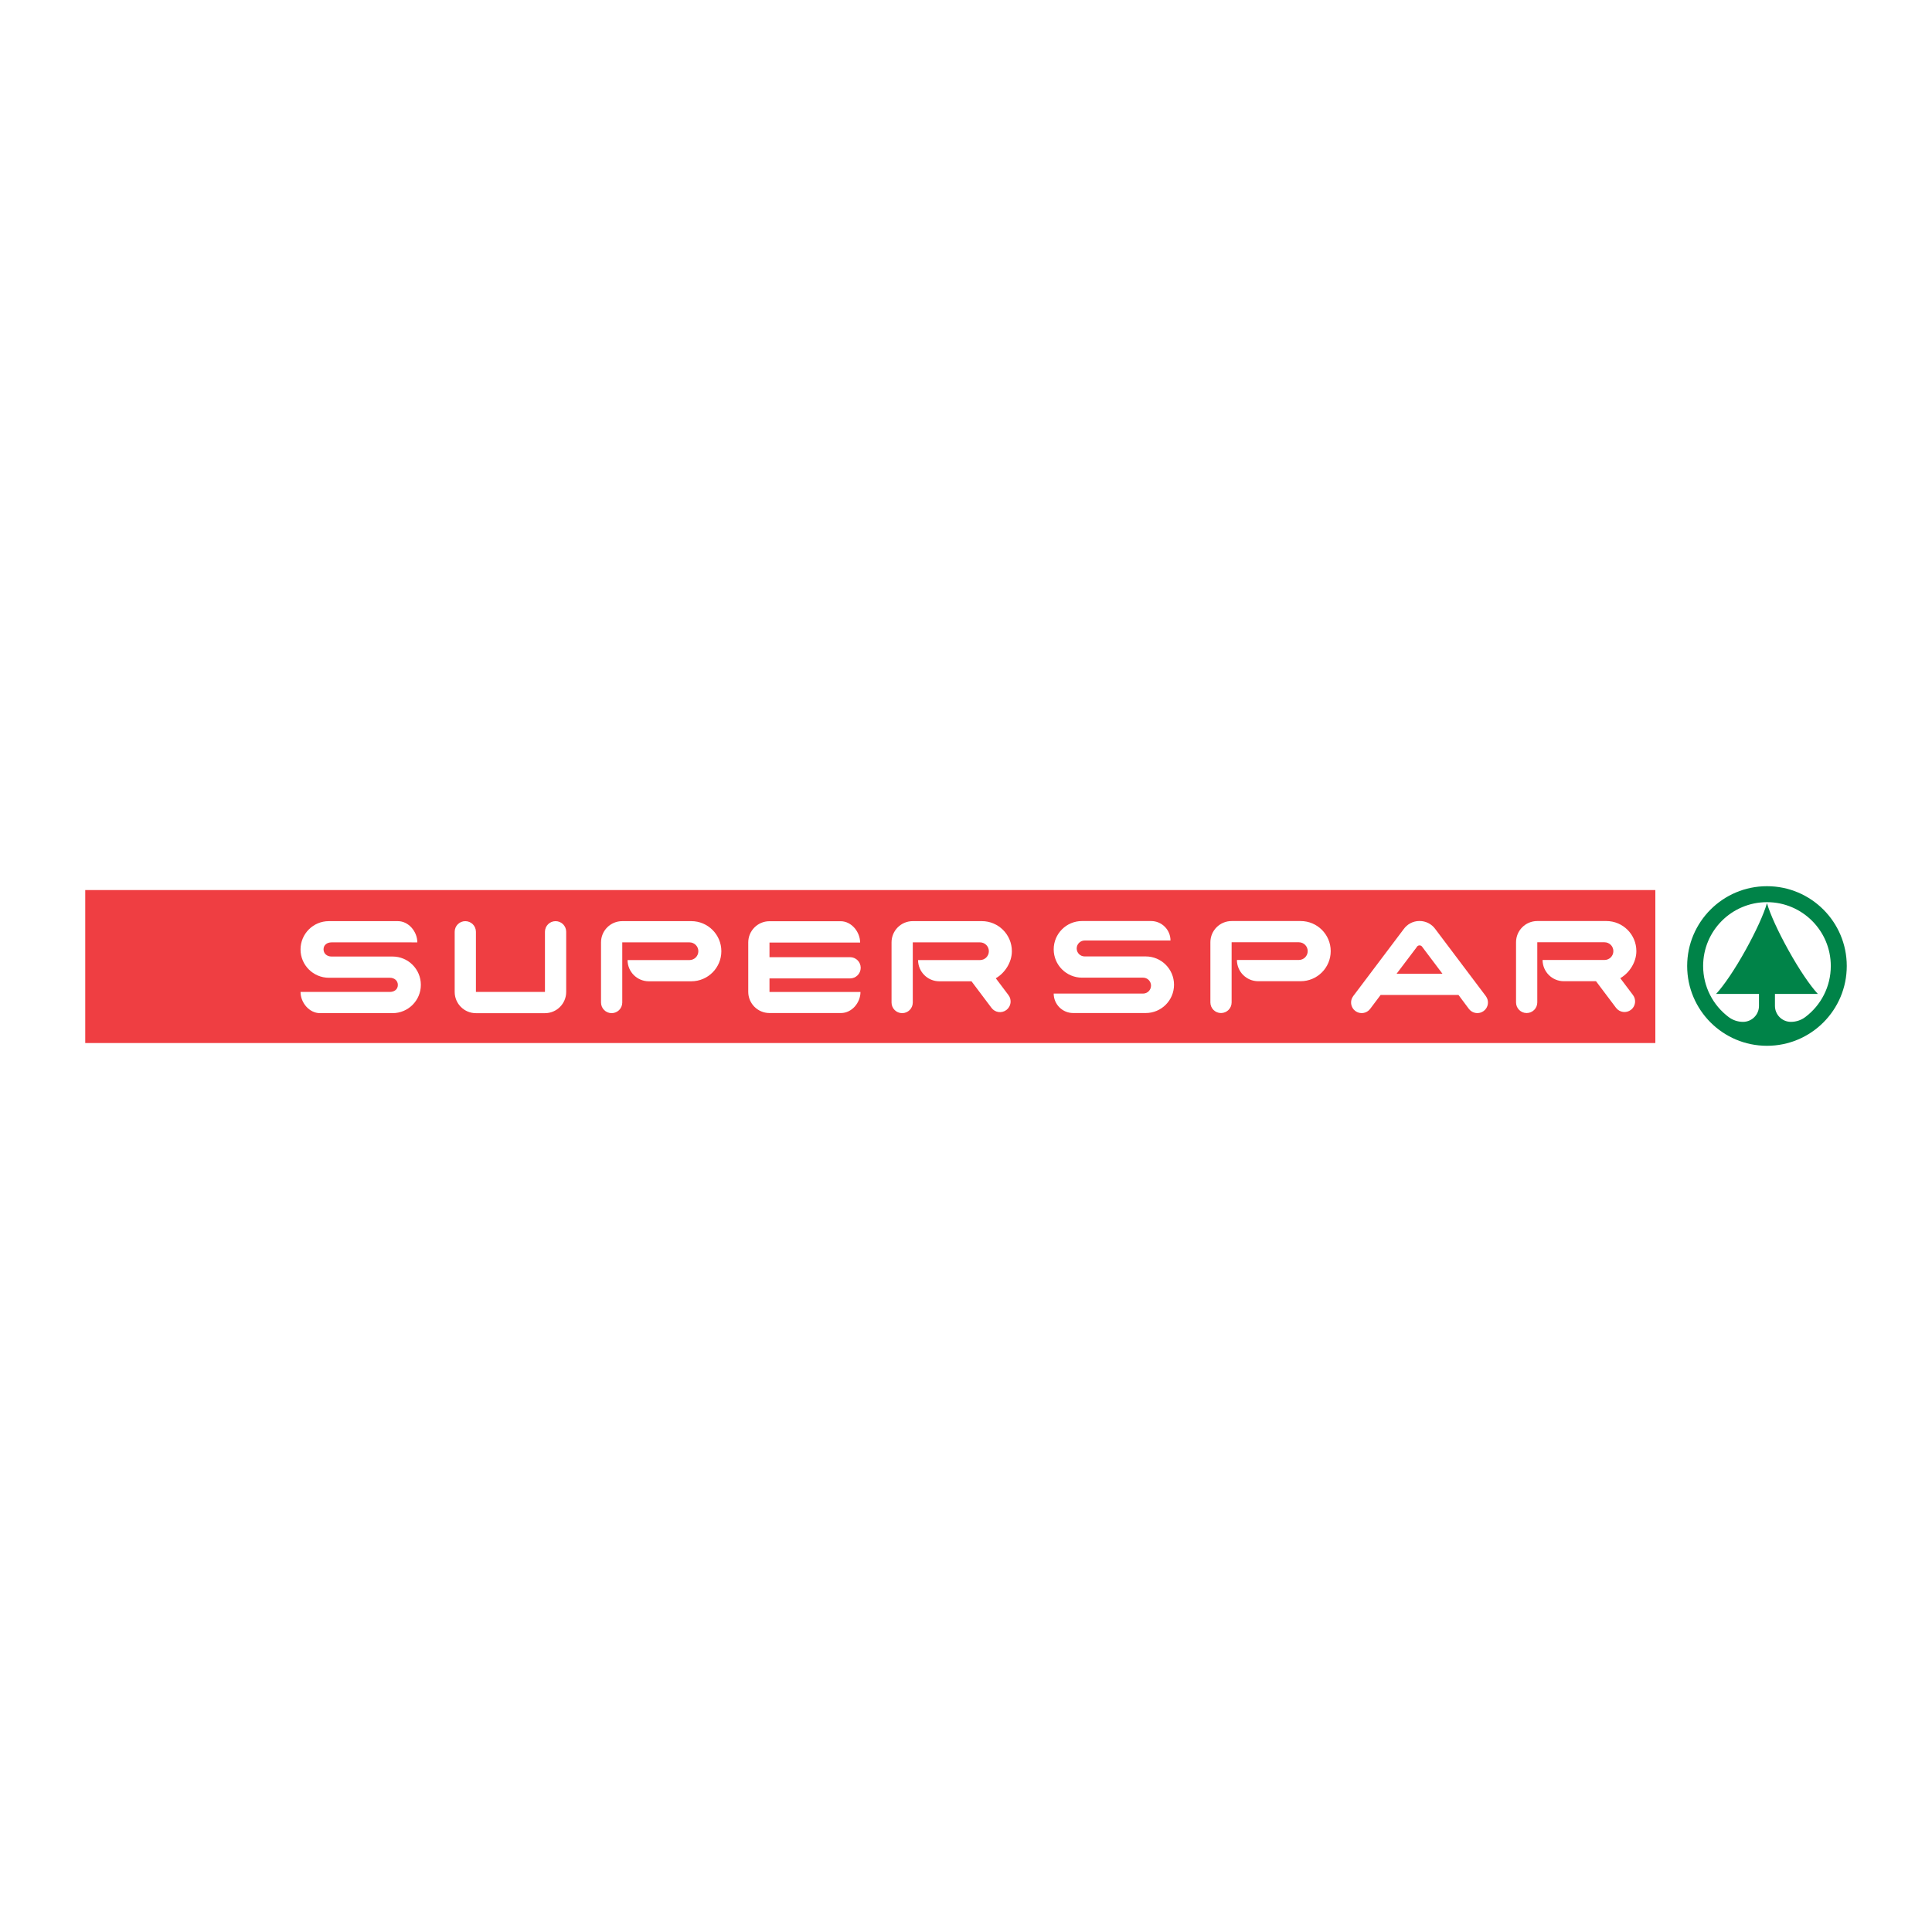 <?xml version="1.0" encoding="utf-8"?>
<!-- Generator: Adobe Illustrator 13.0.0, SVG Export Plug-In . SVG Version: 6.00 Build 14948)  -->
<!DOCTYPE svg PUBLIC "-//W3C//DTD SVG 1.0//EN" "http://www.w3.org/TR/2001/REC-SVG-20010904/DTD/svg10.dtd">
<svg version="1.0" id="Layer_1" xmlns="http://www.w3.org/2000/svg" xmlns:xlink="http://www.w3.org/1999/xlink" x="0px" y="0px"
	 width="192.756px" height="192.756px" viewBox="0 0 192.756 192.756" enable-background="new 0 0 192.756 192.756"
	 xml:space="preserve">
<g>
	<polygon fill-rule="evenodd" clip-rule="evenodd" fill="#FFFFFF" points="0,0 192.756,0 192.756,192.756 0,192.756 0,0 	"/>
	<polygon fill-rule="evenodd" clip-rule="evenodd" fill="#EF3E42" points="8.504,88.801 165.154,88.801 165.154,104.064 
		8.504,104.064 8.504,88.801 8.504,88.801 	"/>
	<path fill-rule="evenodd" clip-rule="evenodd" fill="#008348" d="M168.329,96.377c0-4.396,3.564-7.961,7.962-7.961
		c4.396,0,7.961,3.565,7.961,7.961c0,4.398-3.564,7.962-7.961,7.962C171.894,104.34,168.329,100.775,168.329,96.377L168.329,96.377
		L168.329,96.377L168.329,96.377z M176.291,90.108c-0.322,1.11-1.101,2.814-2.133,4.677c-1.071,1.932-2.166,3.541-2.943,4.379h4.279
		v1.195l0,0c0,0.879-0.713,1.592-1.592,1.592c-0.542,0-1.043-0.182-1.443-0.486c-1.54-1.162-2.537-3.01-2.537-5.087
		c0-3.518,2.851-6.369,6.369-6.369c3.518,0,6.368,2.851,6.368,6.369c0,2.078-0.993,3.923-2.533,5.085
		c-0.401,0.307-0.903,0.488-1.447,0.488c-0.879,0-1.592-0.713-1.592-1.592v-1.195h4.279c-0.777-0.838-1.872-2.447-2.942-4.379
		C177.391,92.922,176.611,91.218,176.291,90.108L176.291,90.108L176.291,90.108L176.291,90.108z"/>
	<path fill-rule="evenodd" clip-rule="evenodd" fill="#FFFFFF" d="M108.217,93.835c-0.439,0-0.795,0.355-0.795,0.794
		c0,0.438,0.355,0.794,0.795,0.794h6.091c1.56,0,2.824,1.265,2.824,2.824c0,1.561-1.265,2.824-2.824,2.824h-7.238
		c-1.072,0-1.942-0.869-1.942-1.941h8.915c0.439,0,0.795-0.355,0.795-0.793c0-0.439-0.355-0.795-0.795-0.795h-6.09
		c-1.56,0-2.825-1.265-2.825-2.825s1.266-2.825,2.825-2.825h6.885c1.072,0,1.942,0.87,1.942,1.942H108.217L108.217,93.835
		L108.217,93.835z"/>
	<path fill-rule="evenodd" clip-rule="evenodd" fill="#FFFFFF" d="M120.76,94.012c0-1.17,0.948-2.119,2.118-2.119h6.885
		c1.658,0,3.002,1.344,3.002,3.001c0,1.657-1.344,3.002-3.002,3.002h-4.234c-1.17,0-2.121-0.949-2.121-2.119h6.18
		c0.487,0,0.882-0.396,0.882-0.883c0-0.488-0.395-0.883-0.882-0.883h-6.709v6.002c0,0.586-0.474,1.059-1.059,1.059
		c-0.586,0-1.06-0.473-1.06-1.059V94.012L120.76,94.012L120.76,94.012z"/>
	<path fill-rule="evenodd" clip-rule="evenodd" fill="#FFFFFF" d="M158.554,97.896h-2.53c-1.17,0-2.12-0.949-2.12-2.119h6.179
		c0.487,0,0.883-0.396,0.883-0.883c0-0.488-0.396-0.883-0.883-0.883h-6.708v6.002c0,0.586-0.475,1.059-1.06,1.059
		s-1.06-0.473-1.06-1.059v-6.002c0-1.17,0.948-2.119,2.119-2.119h6.884c1.658,0,3.002,1.344,3.002,3.001
		c0,1.114-0.704,2.184-1.605,2.701l1.266,1.68c0.353,0.467,0.259,1.133-0.208,1.484c-0.468,0.352-1.132,0.258-1.483-0.209
		l-1.998-2.654H158.554L158.554,97.896L158.554,97.896z"/>
	<path fill-rule="evenodd" clip-rule="evenodd" fill="#FFFFFF" d="M143.913,97.15h-4.575l1.999-2.641
		c0.049-0.112,0.161-0.189,0.291-0.189c0.122,0,0.229,0.069,0.282,0.17L143.913,97.15L143.913,97.15L143.913,97.15L143.913,97.15z
		 M140.034,92.715c0.352-0.501,0.933-0.828,1.591-0.828c0.653,0,1.231,0.322,1.584,0.817l5.032,6.678
		c0.353,0.467,0.26,1.131-0.208,1.482s-1.131,0.26-1.483-0.209l-1.035-1.387h-7.772l-1.042,1.387
		c-0.352,0.469-1.016,0.561-1.483,0.209c-0.467-0.352-0.56-1.016-0.208-1.482L140.034,92.715L140.034,92.715L140.034,92.715z"/>
	<path fill-rule="evenodd" clip-rule="evenodd" fill="#FFFFFF" d="M33.074,94.021c-0.438,0-0.794,0.254-0.794,0.693
		s0.356,0.719,0.794,0.719h6.091c1.56,0,2.824,1.265,2.824,2.825c0,1.561-1.265,2.824-2.824,2.824h-7.238
		c-1.072,0-1.942-1.045-1.942-2.117H38.9c0.439,0,0.794-0.256,0.794-0.695c0-0.438-0.355-0.719-0.794-0.719h-6.09
		c-1.56,0-2.825-1.264-2.825-2.824s1.265-2.825,2.825-2.825h6.885c1.072,0,1.942,1.046,1.942,2.119H33.074L33.074,94.021
		L33.074,94.021z"/>
	<path fill-rule="evenodd" clip-rule="evenodd" fill="#FFFFFF" d="M54.37,98.965v-6.002c0-0.585,0.475-1.059,1.059-1.059
		c0.585,0,1.06,0.474,1.06,1.059v6.002c0,1.17-0.949,2.119-2.119,2.119h-6.888c-1.17,0-2.118-0.949-2.118-2.119v-6.002
		c0-0.585,0.474-1.059,1.059-1.059c0.585,0,1.06,0.474,1.06,1.059v6.002H54.37L54.37,98.965L54.37,98.965z"/>
	<path fill-rule="evenodd" clip-rule="evenodd" fill="#FFFFFF" d="M59.964,94.021c0-1.17,0.948-2.119,2.119-2.119h6.885
		c1.657,0,3.001,1.344,3.001,3.001s-1.344,3.001-3.001,3.001h-4.235c-1.17,0-2.121-0.948-2.121-2.118h6.179
		c0.487,0,0.883-0.396,0.883-0.883c0-0.488-0.396-0.883-0.883-0.883h-6.708v6.003c0,0.584-0.475,1.059-1.059,1.059
		c-0.585,0-1.06-0.475-1.06-1.059V94.021L59.964,94.021L59.964,94.021z"/>
	<path fill-rule="evenodd" clip-rule="evenodd" fill="#FFFFFF" d="M76.772,98.971v-1.354h8.041c0.585,0,1.06-0.475,1.06-1.06
		s-0.475-1.059-1.06-1.059h-8.041v-1.457h9.042c0-1.073-0.869-2.131-1.942-2.131h-7.1c-1.17,0-2.119,0.949-2.119,2.119v4.925
		c0,1.17,0.949,2.117,2.119,2.117h7.137c1.072,0,1.941-1.027,1.941-2.102H76.772L76.772,98.971L76.772,98.971z"/>
	<path fill-rule="evenodd" clip-rule="evenodd" fill="#FFFFFF" d="M96.248,97.904h-2.53c-1.17,0-2.121-0.948-2.121-2.118h6.179
		c0.488,0,0.883-0.396,0.883-0.883c0-0.488-0.395-0.883-0.883-0.883h-6.708v6.003c0,0.584-0.474,1.059-1.059,1.059
		s-1.06-0.475-1.06-1.059v-6.003c0-1.17,0.949-2.119,2.119-2.119h6.885c1.657,0,3.001,1.344,3.001,3.001
		c0,1.115-0.704,2.184-1.605,2.7l1.267,1.682c0.352,0.467,0.258,1.131-0.209,1.482c-0.468,0.354-1.132,0.26-1.483-0.207
		l-1.999-2.656H96.248L96.248,97.904L96.248,97.904z"/>
</g>
</svg>
